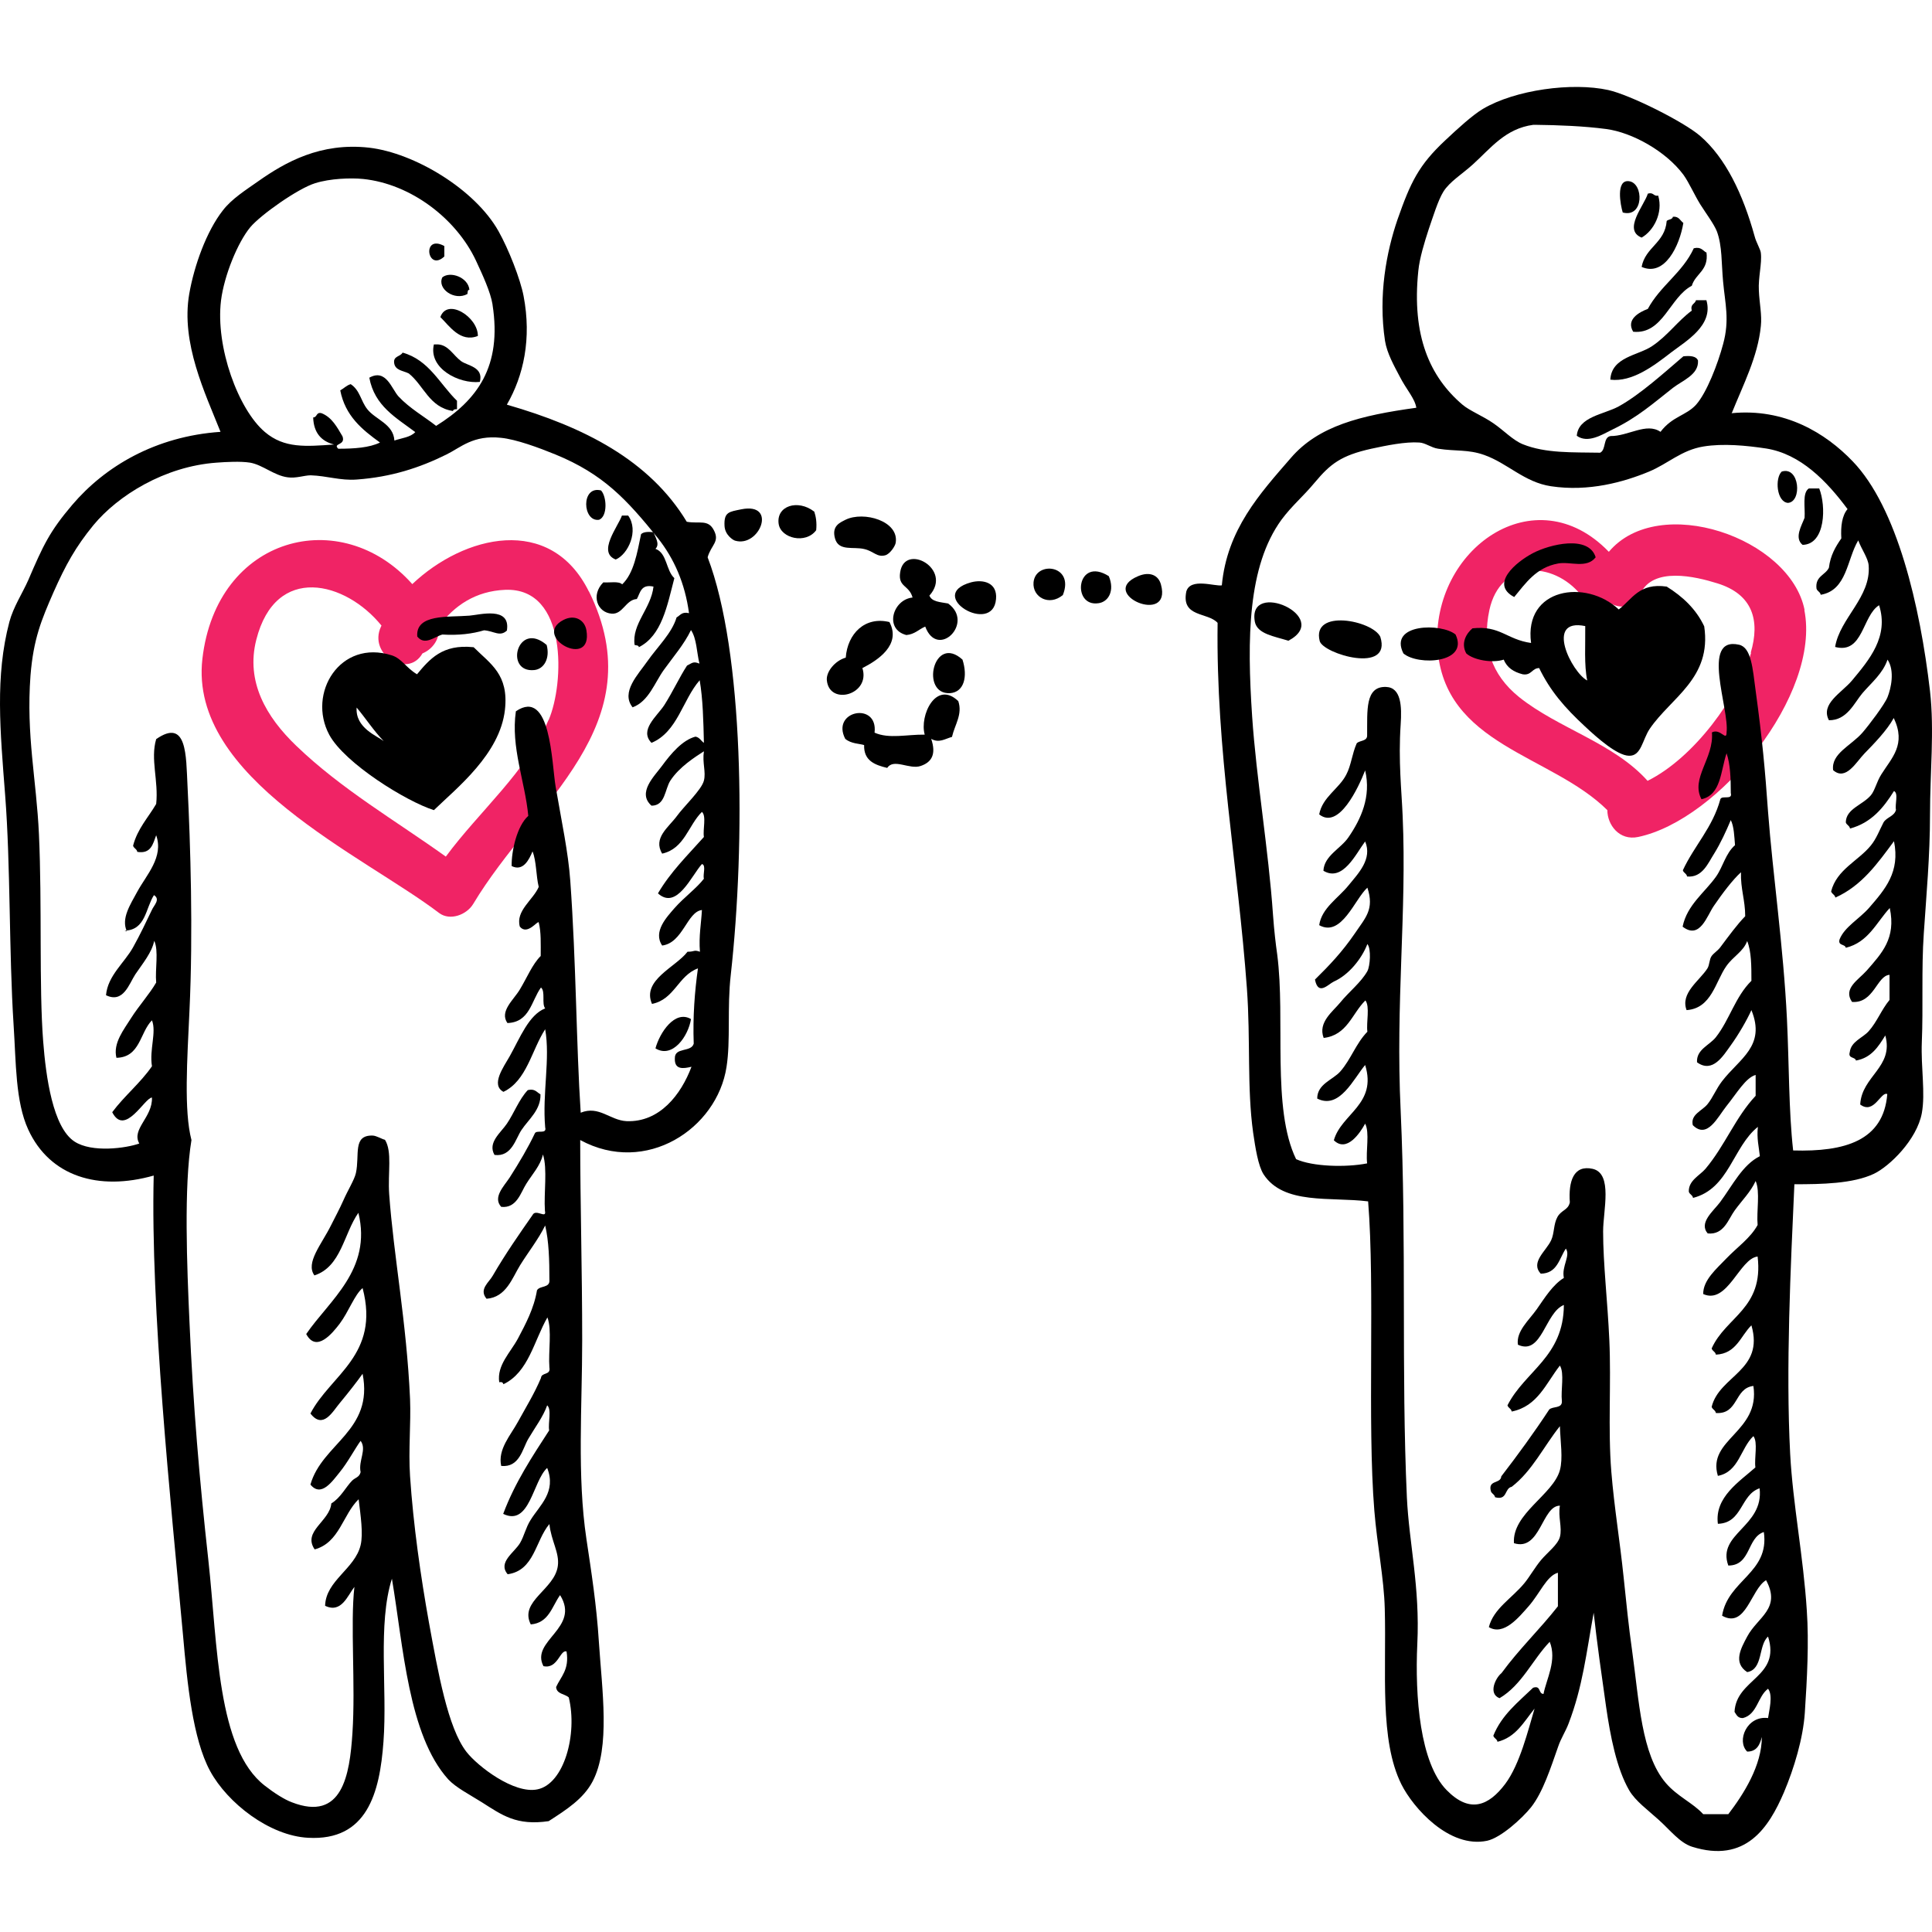 <svg width="200" height="200" viewBox="0 0 200 200" fill="none" xmlns="http://www.w3.org/2000/svg">
<path fill-rule="evenodd" clip-rule="evenodd" d="M60.963 61.238C56.977 53.19 48.028 55.401 42.68 60.467C35.3 52.161 22.417 55.478 20.951 68.207C19.537 80.575 37.614 88.547 45.457 94.513C46.588 95.361 48.311 94.693 48.98 93.587C55.357 82.941 67.803 75.073 60.963 61.212V61.238ZM56.771 74.558C54.483 79.907 49.648 83.944 46.151 88.675C40.906 84.921 35.351 81.707 30.671 77.207C27.56 74.224 25.425 70.573 26.531 66.227C28.537 58.307 35.788 60.184 39.491 64.761C39.491 64.787 39.44 64.838 39.44 64.864C38.077 67.77 42.217 70.29 43.734 67.641C44.788 67.204 45.586 66.124 45.406 64.864C47.026 62.678 49.237 61.187 52.297 61.058C58.803 60.801 58.417 70.778 56.797 74.532L56.771 74.558Z" fill="#F02365"/>
<path fill-rule="evenodd" clip-rule="evenodd" d="M186.809 63.141C185.317 55.658 171.714 50.978 166.546 57.123C158.909 49.203 148.16 56.84 148.803 66.998C149.446 77.18 160.554 78.081 166.392 83.866C166.392 85.383 167.626 87.055 169.58 86.643C177.912 84.895 188.532 71.909 186.783 63.141H186.809ZM181.28 67.563C179.943 72.115 175.417 78.415 170.557 80.832C167.034 76.898 161.351 75.432 157.263 72.166C154.357 69.826 153.406 66.792 154.177 63.166C155.309 57.895 160.786 58.075 163.64 61.572C164.437 62.549 165.44 62.626 166.289 62.189C167.42 63.063 169.066 63.115 169.812 61.469C171.097 58.641 175.494 59.669 177.783 60.389C181.434 61.52 182.232 64.221 181.229 67.589L181.28 67.563Z" fill="#F02365"/>
<path fill-rule="evenodd" clip-rule="evenodd" d="M179.248 42.775C184.726 42.235 188.968 44.807 191.797 47.764C196.374 52.521 198.766 62.678 199.794 71.55C200.257 75.612 199.794 80.01 199.794 84.304C199.794 88.598 199.408 92.764 199.151 96.621C198.894 100.298 199.1 104.284 198.946 107.884C198.843 110.533 199.331 113.13 198.946 115.238C198.431 117.99 195.603 120.741 193.983 121.513C191.797 122.541 188.583 122.593 185.754 122.593C185.368 131.155 184.854 141.595 185.317 150.493C185.6 155.764 186.68 161.061 187.04 166.718C187.271 170.035 187.066 173.79 186.834 177.313C186.654 179.961 185.728 183.047 184.674 185.541C183.106 189.193 180.714 192.921 175.16 191.173C173.874 190.761 172.871 189.424 171.688 188.37C170.583 187.367 169.297 186.441 168.654 185.335C167.343 183.073 166.7 179.704 166.263 176.696C165.8 173.43 165.311 170.01 164.977 166.95C164.206 171.167 163.846 174.587 162.38 178.418C162.071 179.241 161.583 179.961 161.3 180.81C160.528 182.995 159.731 185.515 158.497 187.084C157.546 188.267 155.36 190.247 153.946 190.555C150.011 191.378 146.283 187.136 145.074 184.718C142.786 180.116 143.531 173.173 143.351 166.538C143.274 163.427 142.554 159.904 142.271 156.381C141.526 147.227 142.348 133.315 141.628 124.367C137.72 123.878 132.886 124.753 130.803 121.564C130.237 120.664 129.954 118.813 129.723 117.244C129.08 112.59 129.465 107.73 129.08 102.33C128.154 89.55 125.866 77.798 126.046 64.478C125.017 63.347 122.265 63.938 122.805 61.238C123.217 59.773 125.763 60.724 126.483 60.595C127.023 54.81 130.417 51.107 133.631 47.404C136.485 44.087 140.831 43.007 146.617 42.21C146.463 41.232 145.588 40.333 144.894 38.97C144.328 37.89 143.583 36.578 143.377 35.292C142.657 30.561 143.531 26.061 144.663 22.744C146.025 18.861 146.848 17.112 149.625 14.515C150.911 13.307 152.428 11.918 153.508 11.275C156.851 9.295 162.74 8.498 166.494 9.321C168.783 9.835 174.311 12.612 176.008 14.078C178.631 16.341 180.431 20.095 181.64 24.467C181.794 25.084 182.257 25.83 182.283 26.19C182.411 27.295 182 28.735 182.077 30.072C182.128 31.358 182.411 32.618 182.283 33.75C181.974 36.913 180.457 39.818 179.248 42.827V42.775ZM166.7 45.141C168.551 45.167 170.428 43.701 171.894 44.704C173.128 43.084 174.543 43.032 175.571 41.901C176.677 40.667 177.834 37.658 178.374 35.627C179.068 33.107 178.58 31.435 178.374 29.147C178.194 27.27 178.297 25.47 177.731 23.952C177.423 23.181 176.626 22.127 176.008 21.15C175.391 20.147 174.851 18.912 174.285 18.115C172.46 15.647 168.963 13.718 166.288 13.358C163.974 13.05 161.274 12.947 158.934 12.921C158.857 12.921 158.78 12.921 158.728 12.921C155.823 13.307 154.306 15.364 152.454 17.035C151.348 18.038 150.088 18.784 149.42 19.838C148.854 20.764 148.366 22.384 147.903 23.721C147.466 25.058 146.951 26.73 146.823 28.041C146.128 34.752 148.006 38.995 151.374 41.875C152.12 42.518 153.508 43.058 154.614 43.83C155.694 44.575 156.62 45.578 157.648 45.99C160.014 46.941 162.766 46.812 165.646 46.864C166.288 46.555 165.928 45.27 166.725 45.141H166.7ZM155.026 180.321C154.974 180.013 154.666 179.961 154.588 179.678C155.463 177.518 157.16 176.207 158.703 174.715C159.551 174.433 159.217 175.333 159.783 175.358C160.091 173.79 161.197 171.861 160.426 169.958C158.626 171.836 157.546 174.433 155.231 175.796C154.023 175.333 154.82 173.687 155.437 173.198C157.237 170.73 159.397 168.673 161.274 166.281V162.81C160.117 163.118 159.397 164.97 158.24 166.281C157.237 167.413 155.668 169.367 154.125 168.441C154.614 166.513 156.517 165.458 157.803 163.89C158.317 163.273 158.883 162.27 159.526 161.498C160.22 160.675 161.248 159.93 161.48 159.107C161.737 158.13 161.274 157.024 161.48 155.867C159.603 155.867 159.474 160.624 156.723 159.75C156.517 156.69 160.786 154.735 161.48 152.19C161.814 150.981 161.531 149.258 161.48 147.638C159.808 149.721 158.626 152.267 156.491 153.913C155.72 154.067 156.08 155.353 154.768 154.993C154.717 154.684 154.408 154.633 154.331 154.35C154.023 153.167 155.36 153.63 155.411 152.833C157.134 150.595 158.806 148.307 160.374 145.915C160.734 145.555 161.737 145.838 161.686 145.041C161.557 143.884 161.968 142.161 161.48 141.364C160.04 143.19 159.191 145.581 156.491 146.121C156.44 145.813 156.131 145.761 156.054 145.478C157.88 141.904 161.866 140.464 161.891 135.09C159.937 135.861 159.628 140.361 157.134 139.204C156.928 137.815 158.291 136.658 159.088 135.527C159.911 134.344 160.734 133.007 161.891 132.287C161.634 131.078 162.611 129.998 162.097 129.253C161.403 130.281 161.223 131.824 159.5 131.85C158.394 130.667 160.066 129.51 160.58 128.378C160.914 127.658 160.811 126.733 161.223 125.987C161.634 125.241 162.328 125.293 162.508 124.47C162.354 122.284 162.894 120.561 164.874 120.998C166.983 121.487 165.954 125.318 165.954 127.478C165.954 130.847 166.417 134.704 166.597 138.715C166.803 143.164 166.443 147.895 166.803 152.344C167.111 156.098 167.677 159.39 168.088 163.375C168.346 165.844 168.603 168.441 168.963 170.935C169.683 176.104 169.914 181.607 172.434 184.564C173.643 185.978 175.237 186.621 176.317 187.804H178.914C180.508 185.721 182.386 182.764 182.386 179.807C182.18 180.604 181.871 181.324 180.868 181.324C179.737 180.218 180.843 177.57 183.028 177.853C183.131 177.081 183.568 175.513 183.028 174.818C181.948 175.615 181.923 177.467 180.431 177.853C179.891 177.878 179.763 177.518 179.557 177.21C179.737 173.764 184.366 173.635 183.028 169.418C182 170.318 182.54 172.813 180.868 173.095C179.377 172.118 180.225 170.627 180.868 169.418C181.948 167.387 184.417 166.538 182.823 163.581C181.254 164.507 180.74 168.647 178.271 167.258C178.863 163.555 183.208 162.835 182.591 158.593C180.817 159.184 181.28 162.064 178.914 162.064C177.706 158.747 182.617 158.053 182.154 154.067C180.148 154.735 180.406 157.667 177.834 157.744C177.474 154.993 180.071 153.373 181.717 151.907C181.588 150.904 182 149.31 181.511 148.667C180.174 149.927 180.02 152.37 177.834 152.781C176.677 148.975 182.231 148.281 181.511 143.473C179.505 143.704 179.994 146.43 177.628 146.275C177.577 145.967 177.268 145.915 177.191 145.633C177.988 142.393 182.668 141.878 181.306 137.198C180.174 138.304 179.763 140.13 177.628 140.233C177.577 139.924 177.268 139.873 177.191 139.59C178.657 136.298 182.591 135.475 181.948 130.075C180.071 130.281 178.837 135.09 176.317 133.958C176.291 132.518 177.706 131.335 178.708 130.281C179.814 129.124 181.203 128.173 181.948 126.81C181.82 125.37 182.231 123.364 181.743 122.258C181.228 123.39 180.328 124.264 179.583 125.293C178.914 126.193 178.477 127.864 176.78 127.684C175.828 126.578 177.371 125.37 178.066 124.444C179.377 122.67 180.38 120.587 182.18 119.687C182.077 118.71 181.846 117.861 181.974 116.653C179.377 118.735 178.991 123.055 175.263 124.007C175.211 123.698 174.903 123.647 174.826 123.364C174.774 122.207 175.983 121.667 176.548 120.998C178.58 118.581 179.66 115.65 181.743 113.438V111.278C180.714 111.561 179.788 113.181 178.708 114.518C177.808 115.65 176.728 117.964 175.237 116.473C174.98 115.367 176.188 115.007 176.754 114.313C177.32 113.618 177.654 112.718 178.271 111.921C180.071 109.581 182.823 108.295 181.306 104.567C180.843 105.595 179.968 107.113 179.146 108.244C178.4 109.273 177.294 111.15 175.674 109.967C175.597 108.63 176.96 108.218 177.628 107.37C179.043 105.57 179.634 103.178 181.306 101.533C181.306 99.99 181.306 98.498 180.868 97.418C180.457 98.524 179.428 98.987 178.708 100.015C177.577 101.61 177.191 104.387 174.594 104.567C173.926 102.793 175.931 101.533 176.754 100.247C176.986 99.861 176.934 99.321 177.191 98.961C177.423 98.653 177.808 98.421 178.066 98.087C178.991 96.853 179.814 95.721 180.663 94.847C180.663 93.175 180.174 92.018 180.225 90.295C179.351 91.093 178.323 92.455 177.423 93.767C176.703 94.795 175.983 97.315 174.183 95.927C174.646 93.664 176.497 92.378 177.654 90.733C178.374 89.704 178.631 88.341 179.608 87.493C179.531 86.567 179.506 85.564 179.171 84.895C178.683 86.052 178.117 87.287 177.448 88.367C176.831 89.318 176.24 90.887 174.646 90.733C174.594 90.424 174.286 90.373 174.208 90.09C175.391 87.544 177.294 85.667 178.091 82.735C178.246 82.298 179.377 82.864 179.171 82.093C179.171 80.55 179.12 79.11 178.734 77.978C178.117 79.804 178.168 82.298 176.137 82.735C174.98 80.575 177.448 78.493 177.217 75.818C178.091 75.355 178.734 76.795 178.734 75.818C179.043 73.401 176.008 65.841 180.02 66.741C181.306 67.024 181.434 69.21 181.743 71.498C182.437 76.564 182.72 79.701 183.028 84.047C183.517 90.501 184.623 98.035 184.983 105.467C185.214 110.25 185.163 114.955 185.626 119.095C190.974 119.25 194.986 118.093 195.371 113.258C194.703 112.95 194.008 115.418 192.568 114.338C192.723 111.381 196.066 110.481 195.166 107.19C194.446 108.347 193.726 109.504 192.131 109.787C192.028 109.375 191.283 109.607 191.488 108.913C191.617 107.807 192.826 107.447 193.443 106.753C194.317 105.775 194.754 104.541 195.603 103.513V100.915C194.291 100.993 193.983 103.898 191.72 103.718C190.768 102.33 192.363 101.455 193.237 100.478C194.806 98.678 196.297 97.135 195.628 93.998C194.24 95.49 193.417 97.547 191.077 98.113C191 97.701 190.228 97.933 190.434 97.238C190.948 95.953 192.466 95.13 193.468 93.998C195.166 92.044 196.708 90.27 196.066 87.081C194.368 89.37 192.748 91.684 189.997 92.918C189.946 92.61 189.637 92.558 189.56 92.275C190.126 90.013 192.388 89.112 193.674 87.518C194.24 86.824 194.548 85.975 194.986 85.127C195.32 84.587 196.091 84.51 196.271 83.841C196.143 83.25 196.554 82.118 196.066 81.887C194.986 83.61 193.726 85.178 191.514 85.77C191.463 85.461 191.154 85.41 191.077 85.127C191.103 83.713 192.8 83.353 193.674 82.324C194.086 81.835 194.266 80.935 194.754 80.164C195.834 78.441 197.351 77.078 196.04 74.327C195.346 75.612 193.957 77.027 193.006 78.004C192.157 78.878 191.077 80.884 189.766 79.727C189.534 78.004 191.643 77.181 192.8 75.844C193.468 75.073 195.088 72.938 195.397 72.167C195.757 71.267 196.168 69.441 195.397 68.284C194.908 69.724 193.751 70.65 192.8 71.755C191.951 72.758 191.206 74.584 189.328 74.558C188.428 72.861 190.64 71.73 191.72 70.444C193.52 68.284 195.551 65.892 194.523 62.653C192.774 63.733 192.877 67.744 189.971 66.972C190.46 63.99 193.7 61.83 193.443 58.538C193.391 57.792 192.697 56.841 192.363 55.941C191.18 57.921 191.206 61.11 188.48 61.572C188.428 61.264 188.12 61.212 188.043 60.93C187.888 59.644 188.968 59.541 189.328 58.77C189.483 57.484 190.023 56.584 190.614 55.735C190.537 54.45 190.691 53.37 191.257 52.701C189.097 49.795 186.397 46.992 182.823 46.427C180.766 46.118 178.374 45.887 176.343 46.221C174.08 46.581 172.64 48.021 170.711 48.818C168.114 49.898 164.463 50.927 160.554 50.335C157.803 49.924 156.054 47.944 153.637 47.095C151.965 46.504 150.706 46.735 148.88 46.452C148.16 46.35 147.543 45.835 146.926 45.81C145.511 45.707 143.506 46.118 141.963 46.452C138.826 47.147 137.72 48.021 136.125 49.924C134.84 51.467 133.785 52.29 132.654 53.807C129.157 58.615 129.08 66.098 129.62 74.147C130.057 80.627 131.317 87.955 131.78 94.692C131.908 96.441 132.063 97.727 132.217 98.807C133.091 105.544 131.626 114.75 134.171 119.995C135.868 120.767 139.314 120.87 141.525 120.433C141.371 119.121 141.808 117.27 141.32 116.318C140.806 117.27 139.417 119.353 138.08 118.041C138.851 115.29 142.58 114.313 141.32 110.25C140.137 111.638 138.671 114.904 136.357 113.721C136.357 112.204 137.977 111.793 138.748 110.918C139.854 109.658 140.368 108.013 141.551 106.804C141.423 105.801 141.834 104.207 141.345 103.564C139.957 104.927 139.468 107.164 137.025 107.447C136.408 105.827 137.977 104.721 138.748 103.77C139.648 102.664 140.908 101.687 141.551 100.53C141.834 100.015 141.963 98.215 141.551 97.727C140.96 99.27 139.597 100.941 138.08 101.61C137.488 101.893 136.46 103.127 136.125 101.404C137.643 99.913 138.954 98.524 140.24 96.647C141.345 95.001 142.297 94.153 141.551 91.89C140.24 93.073 138.877 97.058 136.563 95.773C136.82 93.998 138.517 92.995 139.597 91.658C140.6 90.424 142.091 88.933 141.32 87.107C140.368 88.367 139.005 91.35 137 90.141C137.077 88.573 138.8 87.853 139.597 86.67C140.883 84.793 141.963 82.478 141.32 79.752C140.626 81.527 138.594 85.924 136.563 84.304C136.897 82.504 138.62 81.655 139.365 80.19C139.88 79.213 139.957 78.055 140.446 76.95C140.754 76.615 141.577 76.77 141.525 76.075C141.551 73.581 141.294 71.035 143.48 71.112C145.048 71.164 145.126 73.118 144.997 74.995C144.74 78.775 145.1 81.887 145.203 84.51C145.64 94.41 144.457 103.795 144.997 115.007C145.614 128.481 145.048 142.007 145.64 155.018C145.871 159.801 147.003 164.275 146.72 170.164C146.463 175.667 147.003 182.507 149.754 185.31C152.146 187.753 154.1 186.955 155.823 184.667C157.34 182.635 158.188 179.113 158.857 176.875C157.751 178.238 156.928 179.858 154.974 180.321H155.026Z" fill="black"/>
<path fill-rule="evenodd" clip-rule="evenodd" d="M52.503 41.901C60.448 44.19 67.237 47.636 71.094 54.013C72.38 54.244 73.306 53.73 73.897 54.887C74.54 56.096 73.614 56.404 73.254 57.69C77.008 67.487 77.188 87.133 75.646 100.942C75.26 104.336 75.645 107.704 75.208 110.456C74.231 116.833 66.877 121.719 60.063 118.016C60.063 124.496 60.268 131.49 60.268 138.767C60.268 145.582 59.728 152.782 60.706 159.313C61.22 162.733 61.76 166.205 61.991 169.907C62.326 174.999 63.2 180.862 61.348 184.41C60.397 186.21 58.674 187.316 56.797 188.525C53.454 189.013 51.988 187.907 49.88 186.57C48.568 185.747 47.206 185.053 46.408 184.205C42.268 179.627 41.754 170.422 40.571 163.427C39.08 168.133 40.108 174.793 39.697 180.296C39.311 185.619 38 190.582 31.905 190.247C27.894 190.042 23.548 186.647 21.748 183.33C19.948 180.013 19.383 174.253 18.945 169.265C17.66 155.302 15.577 135.476 15.911 121.693C10.203 123.313 5.163 121.796 2.925 116.936C1.588 114.03 1.666 109.993 1.408 106.11C0.92 98.525 1.1 89.602 0.534 82.324C0.02 75.639 -0.52 70.033 0.971 64.376C1.383 62.833 2.308 61.444 2.925 60.056C4.468 56.456 5.137 55.016 7.477 52.264C10.871 48.279 16.091 45.167 22.828 44.704C21.234 40.693 18.714 35.524 19.588 30.433C20.103 27.476 21.388 23.927 23.06 21.793C23.985 20.584 25.426 19.684 26.737 18.759C29.514 16.804 33.166 14.722 38.206 15.287C42.886 15.827 49.16 19.581 51.603 23.927C52.657 25.804 53.866 28.89 54.2 30.639C55.048 35.062 54.2 38.893 52.477 41.876L52.503 41.901ZM50.986 31.513C50.78 30.227 49.957 28.453 49.263 26.962C47.231 22.642 42.551 19.041 37.588 18.527C36.303 18.399 34.168 18.476 32.626 18.964C30.851 19.504 26.968 22.256 25.914 23.516C24.628 25.059 23.214 28.479 22.88 31.102C22.288 35.936 24.68 42.416 27.431 44.73C29.437 46.427 31.648 46.222 34.58 46.016C33.268 45.682 32.471 44.807 32.42 43.213C32.857 43.213 32.703 42.621 33.294 42.776C34.374 43.213 34.888 44.216 35.454 45.167C35.814 46.144 34.4 45.861 35.017 46.453C36.663 46.453 38.231 46.35 39.337 45.81C37.486 44.473 35.737 43.059 35.223 40.41C35.608 40.204 35.866 39.896 36.303 39.767C37.28 40.41 37.331 41.49 38.026 42.364C38.874 43.444 40.725 43.882 40.828 45.604C41.574 45.347 42.5 45.27 42.988 44.73C41.008 43.239 38.771 42.03 38.231 39.099C39.98 38.121 40.546 40.282 41.266 41.053C42.423 42.287 43.94 43.136 45.148 44.087C49.391 41.439 51.988 37.967 50.986 31.539V31.513ZM13.134 96.416C12.517 95.079 13.494 93.639 14.214 92.302C15.165 90.553 16.965 88.727 16.168 86.465C15.834 87.339 15.654 88.419 14.214 88.187C14.163 87.879 13.854 87.827 13.777 87.544C14.24 85.77 15.345 84.639 16.168 83.225C16.425 80.807 15.551 78.596 16.168 76.513C19.383 74.276 19.254 78.287 19.408 81.27C19.717 87.39 20 96.544 19.614 104.619C19.383 109.659 19.023 114.982 19.82 118.016C19.023 122.825 19.357 131.13 19.614 136.839C20 145.607 20.643 153.116 21.568 161.499C22.546 170.422 22.468 181.016 27.405 184.847C28.357 185.593 29.437 186.287 30.208 186.57C35.428 188.602 36.2 183.767 36.483 179.422C36.817 174.433 36.251 168.082 36.688 164.276C35.994 165.15 35.351 167.053 33.654 166.23C33.731 163.607 36.74 162.425 37.331 159.956C37.614 158.773 37.331 156.896 37.126 155.199C35.48 156.793 35.145 159.699 32.574 160.393C31.288 158.516 34.143 157.487 34.297 155.636C35.274 155.045 35.814 153.913 36.457 153.27C36.766 152.962 37.203 152.936 37.331 152.396C37.074 151.213 38 150.056 37.331 149.156C36.766 149.927 35.994 151.393 35.171 152.396C34.4 153.347 33.243 155.045 32.137 153.682C33.346 149.413 38.694 148.127 37.537 142.213C36.971 143.01 36.046 144.193 35.171 145.247C34.451 146.096 33.448 148.025 32.137 146.327C34.194 142.342 39.363 140.285 37.537 133.342C36.714 134.01 36.097 135.784 35.171 137.019C34.426 137.996 32.754 140.079 31.7 138.099C34.066 134.627 38.54 131.439 37.1 125.55C35.583 127.71 35.325 131.13 32.548 132.03C31.597 130.719 33.294 128.816 34.271 126.836C34.683 126.013 35.145 125.164 35.557 124.239C35.994 123.236 36.688 122.13 36.843 121.436C37.254 119.559 36.483 117.502 38.566 117.553C38.951 117.553 39.568 117.939 39.851 117.99C40.623 119.224 40.134 121.384 40.288 123.622C40.751 130.024 42.088 136.839 42.448 144.81C42.551 147.407 42.268 150.082 42.448 152.807C42.783 157.847 43.554 163.222 44.403 167.953C45.354 173.147 46.357 178.856 48.285 181.35C49.443 182.842 53.223 185.747 55.64 185.233C58.391 184.667 59.806 179.525 58.88 175.719C58.468 175.333 57.62 175.385 57.568 174.639C58.057 173.559 58.957 172.839 58.648 170.962C57.98 170.73 57.748 172.813 56.257 172.479C54.868 169.83 60.114 168.545 57.98 165.125C57.131 166.307 56.823 168.005 54.946 168.159C53.711 165.742 57.44 164.559 57.748 162.09C57.928 160.727 57.054 159.519 56.874 157.77C55.408 159.493 55.331 162.579 52.554 162.965C51.5 161.73 53.248 160.727 53.84 159.725C54.251 159.03 54.431 158.13 54.92 157.359C55.871 155.816 57.62 154.453 56.643 151.959C55.151 153.322 54.843 158.053 52.091 156.716C53.3 153.476 55.1 150.776 56.848 148.076C56.72 147.279 57.131 145.916 56.643 145.479C56.231 146.662 55.383 147.767 54.688 148.95C54.071 150.005 53.788 151.933 51.886 151.753C51.5 150.03 52.888 148.539 53.608 147.202C54.457 145.659 55.331 144.244 56 142.65C56.051 142.033 57.028 142.393 56.874 141.57C56.746 139.899 57.157 137.687 56.668 136.376C55.28 138.793 54.714 142.059 52.117 143.293C52.066 143.113 51.937 143.036 51.68 143.087C51.423 141.313 52.837 140.027 53.634 138.536C54.406 137.07 55.28 135.45 55.588 133.573C55.871 133.059 56.951 133.367 56.874 132.493C56.874 130.462 56.823 128.507 56.437 126.862C55.743 128.276 54.688 129.613 53.84 130.976C53.017 132.313 52.4 134.293 50.368 134.447C49.545 133.47 50.626 132.75 51.011 132.056C52.323 129.793 53.763 127.736 55.126 125.782C55.46 125.087 56.617 126.245 56.411 125.345C56.283 123.467 56.694 121.024 56.206 119.507C55.948 120.664 55.074 121.59 54.483 122.542C53.917 123.416 53.506 125.113 51.886 124.933C50.986 123.956 52.168 122.799 52.76 121.899C53.763 120.33 54.688 118.762 55.357 117.347C55.511 116.91 56.643 117.476 56.437 116.704C56.128 113.156 56.977 109.607 56.437 106.547C55.023 108.733 54.534 111.87 52.117 113.027C50.78 112.307 52.117 110.482 52.76 109.35C53.84 107.422 54.74 105.056 56.437 104.387C56.051 103.925 56.488 102.613 56 102.227C54.997 103.616 54.843 105.827 52.528 105.905C51.68 104.696 53.171 103.513 53.814 102.433C54.56 101.199 55.1 99.836 55.974 98.962C55.974 97.727 56.026 96.467 55.768 95.49C55.691 95.233 54.586 96.879 53.814 95.927C53.351 94.282 55.203 93.15 55.768 91.813C55.486 90.656 55.537 89.139 55.126 88.136C54.766 89.01 54.148 90.245 52.965 89.653C52.94 88.11 53.506 85.513 54.688 84.459C54.354 80.885 52.863 77.362 53.403 73.633C57.028 71.164 57.106 79.007 57.517 81.424C58.134 85.024 58.828 88.239 59.034 91.17C59.651 99.682 59.651 108.167 60.114 115.187C62.017 114.416 63.148 115.984 64.871 116.062C68.291 116.19 70.503 113.31 71.583 110.43C70.734 110.636 69.808 110.764 69.86 109.556C69.834 108.373 71.557 108.964 71.814 108.039C71.711 105.21 71.917 102.639 72.251 100.247C70.194 100.993 69.834 103.462 67.494 103.924C66.414 101.456 69.963 100.119 71.171 98.524C71.969 98.524 71.788 98.293 72.457 98.524C72.329 96.879 72.586 95.644 72.663 94.204C71.12 94.384 70.708 97.599 68.548 97.882C67.571 96.442 69.037 94.924 69.834 93.999C70.811 92.893 72.123 91.942 72.868 90.965C72.74 90.527 73.126 89.55 72.663 89.447C71.583 90.63 70.066 94.256 68.111 92.482C69.423 90.245 71.197 88.522 72.868 86.644C72.74 85.847 73.151 84.484 72.663 84.047C71.248 85.436 70.863 87.853 68.548 88.367C67.571 86.747 69.217 85.642 70.066 84.484C70.785 83.482 72.637 81.759 72.868 80.807C73.1 79.907 72.688 78.982 72.868 77.773C71.917 78.39 70.323 79.393 69.397 80.807C68.806 81.733 68.883 83.404 67.443 83.404C65.926 82.067 67.751 80.344 68.523 79.29C69.448 78.03 70.631 76.616 71.994 76.256C72.431 76.333 72.56 76.693 72.868 76.899C72.817 74.662 72.766 72.373 72.431 70.419C70.657 72.45 70.143 75.767 67.443 76.899C66.157 75.587 67.983 74.173 68.754 73.016C69.654 71.602 70.348 70.084 71.12 68.902C71.686 68.619 71.763 68.439 72.406 68.696C72.123 67.539 72.123 66.099 71.531 65.224C70.811 66.716 69.706 67.976 68.728 69.339C67.777 70.65 67.16 72.604 65.488 73.222C64.228 71.653 66.08 69.802 67.005 68.465C68.085 66.922 69.551 65.559 70.04 63.913C70.426 63.707 70.58 63.296 71.326 63.476C70.914 60.39 69.783 57.819 68.086 55.684C64.871 51.699 62.454 49.076 57.491 47.044C55.794 46.35 53.428 45.476 51.86 45.322C48.98 45.013 47.694 46.324 46.228 47.044C43.425 48.433 40.494 49.384 36.92 49.642C35.248 49.77 33.834 49.256 32.163 49.204C31.494 49.204 30.645 49.539 29.771 49.41C28.383 49.23 27.2 48.124 25.888 47.893C24.911 47.739 23.445 47.816 22.417 47.893C17.043 48.279 12.208 51.287 9.663 54.373C7.811 56.636 6.783 58.513 5.548 61.29C4.288 64.17 3.465 66.124 3.157 69.93C2.694 76.127 3.774 80.704 4.031 86.362C4.365 93.613 4.031 102.15 4.468 107.782C4.751 111.484 5.471 116.704 7.708 118.17C9.508 119.353 13.057 118.864 14.42 118.376C13.571 116.884 15.808 115.676 15.731 113.619C14.986 113.619 12.928 117.707 11.617 115.136C12.877 113.439 14.523 112.127 15.731 110.379C15.448 108.656 16.22 106.856 15.731 105.622C14.471 106.882 14.523 109.453 12.054 109.504C11.668 107.987 12.851 106.547 13.571 105.39C14.368 104.13 15.448 102.947 16.168 101.713C16.04 100.35 16.451 98.396 15.963 97.393C15.731 98.602 14.754 99.759 14.008 100.864C13.366 101.842 12.774 103.899 10.974 103.024C11.154 100.993 12.877 99.682 13.777 98.062C14.497 96.776 15.165 95.362 15.731 94.179C15.937 93.716 16.631 93.099 15.937 92.662C15.063 94.024 15.088 96.287 12.903 96.339L13.134 96.416Z" fill="black"/>
<path fill-rule="evenodd" clip-rule="evenodd" d="M168.629 18.758C170.171 18.938 170.197 22.59 167.986 21.998C167.754 21.253 167.24 18.578 168.629 18.758Z" fill="black"/>
<path fill-rule="evenodd" clip-rule="evenodd" d="M171.663 20.276C172.177 22.05 171.174 23.902 169.94 24.596C167.96 23.799 170.223 21.253 170.583 20.045C171.2 19.865 171.149 20.353 171.663 20.25V20.276Z" fill="black"/>
<path fill-rule="evenodd" clip-rule="evenodd" d="M174.26 23.078C173.874 25.444 172.331 28.684 169.94 27.63C170.326 25.573 172.357 25.161 172.537 22.872C172.717 22.692 173.129 22.744 173.18 22.435C173.823 22.384 173.926 22.847 174.26 23.078Z" fill="black"/>
<path fill-rule="evenodd" clip-rule="evenodd" d="M45.997 25.469V26.549C44.223 28.22 43.631 24.183 45.997 25.469Z" fill="black"/>
<path fill-rule="evenodd" clip-rule="evenodd" d="M176.652 26.113C176.909 28.015 175.52 28.298 175.134 29.584C172.846 30.767 172.152 34.65 169.066 34.341C168.294 33.055 169.709 32.31 170.583 31.976C171.869 29.584 174.183 28.221 175.34 25.701C176.086 25.521 176.266 25.933 176.626 26.138L176.652 26.113Z" fill="black"/>
<path fill-rule="evenodd" clip-rule="evenodd" d="M48.594 29.996C48.389 29.996 48.414 30.253 48.389 30.433C47.051 31.179 45.226 29.893 45.791 28.71C46.614 28.041 48.466 28.71 48.594 29.996Z" fill="black"/>
<path fill-rule="evenodd" clip-rule="evenodd" d="M176.652 31.1C177.397 33.697 174.517 35.317 172.974 36.5C171.252 37.837 168.963 39.586 166.7 39.303C166.829 36.937 169.58 36.809 171.02 35.832C172.64 34.752 173.669 33.234 175.134 32.154C174.954 31.46 175.469 31.486 175.572 31.075H176.652V31.1Z" fill="black"/>
<path fill-rule="evenodd" clip-rule="evenodd" d="M49.468 34.778C47.643 35.498 46.511 33.724 45.585 32.824C46.305 30.792 49.494 32.824 49.468 34.778Z" fill="black"/>
<path fill-rule="evenodd" clip-rule="evenodd" d="M49.674 39.535C47.54 39.767 44.326 38.147 44.917 35.653H45.354C46.434 35.73 46.923 36.784 47.72 37.375C48.363 37.864 50.086 37.967 49.674 39.535Z" fill="black"/>
<path fill-rule="evenodd" clip-rule="evenodd" d="M46.871 42.544C44.428 42.159 43.888 39.922 42.32 38.661C41.754 38.379 40.906 38.353 40.803 37.581C40.7 36.836 41.446 36.939 41.677 36.502C44.428 37.273 45.508 39.742 47.308 41.49V42.364C47.051 42.339 46.923 42.416 46.871 42.57V42.544Z" fill="black"/>
<path fill-rule="evenodd" clip-rule="evenodd" d="M175.777 37.349C175.854 38.789 174.183 39.381 173.18 40.152C171.174 41.721 169.528 43.212 166.906 44.472C165.851 44.987 164.386 45.938 163.228 45.115C163.383 43.135 166.031 42.904 167.548 42.081C169.76 40.872 172.331 38.532 174.26 36.887C174.98 36.809 175.597 36.861 175.777 37.324V37.349Z" fill="black"/>
<path fill-rule="evenodd" clip-rule="evenodd" d="M185.086 52.059C183.903 51.956 183.723 49.487 184.443 48.818C186.294 48.227 186.577 51.956 185.086 52.059Z" fill="black"/>
<path fill-rule="evenodd" clip-rule="evenodd" d="M188.326 50.567C189.046 52.367 188.994 56.353 186.603 56.404C185.703 55.684 186.526 54.373 186.809 53.601C186.886 52.521 186.551 51.03 187.246 50.567H188.326Z" fill="black"/>
<path fill-rule="evenodd" clip-rule="evenodd" d="M62.223 50.772C62.814 51.415 62.917 53.447 62.017 53.807C60.294 54.064 60.114 50.232 62.223 50.772Z" fill="black"/>
<path fill-rule="evenodd" clip-rule="evenodd" d="M84.285 52.933C84.466 53.473 84.568 54.09 84.491 54.887C83.411 56.353 80.84 55.736 80.608 54.244C80.326 52.367 82.588 51.647 84.285 52.959V52.933Z" fill="black"/>
<path fill-rule="evenodd" clip-rule="evenodd" d="M76.726 52.726C80.531 51.955 78.629 56.738 76.083 55.966C75.903 55.915 75.054 55.401 75.003 54.449C74.926 52.984 75.491 52.983 76.726 52.726Z" fill="black"/>
<path fill-rule="evenodd" clip-rule="evenodd" d="M65.026 53.369C66.157 54.938 65.026 57.381 63.74 57.921C61.811 57.175 63.971 54.526 64.383 53.369H65.026Z" fill="black"/>
<path fill-rule="evenodd" clip-rule="evenodd" d="M87.526 53.806C89.403 52.88 93.106 53.935 92.72 56.198C92.668 56.532 92.129 57.355 91.64 57.483C90.791 57.715 90.457 57.072 89.48 56.84C88.349 56.558 86.831 57.098 86.446 55.761C86.06 54.423 86.986 54.089 87.526 53.806Z" fill="black"/>
<path fill-rule="evenodd" clip-rule="evenodd" d="M66.132 66.998C66.132 66.792 65.874 66.818 65.694 66.767C65.386 64.581 67.391 63.012 67.649 60.724C66.337 60.441 66.286 61.367 65.926 62.01C64.769 62.087 64.486 63.604 63.329 63.527C61.837 63.424 61.143 61.598 62.454 60.287C63.123 60.338 64.049 60.132 64.409 60.492C65.617 59.335 65.951 57.278 66.363 55.298C66.62 55.041 67.134 55.041 67.649 55.092C67.829 55.607 68.343 56.327 67.854 56.815C69.063 57.252 68.934 59.052 69.809 59.849C69.063 62.704 68.523 65.79 66.132 66.998Z" fill="black"/>
<path fill-rule="evenodd" clip-rule="evenodd" d="M165.183 57.689C164.257 58.898 162.534 58.101 161.3 58.332C159.011 58.744 157.931 60.389 156.749 61.804C154.203 60.467 156.928 58.178 158.703 57.252C160.426 56.352 164.463 55.349 165.183 57.689Z" fill="black"/>
<path fill-rule="evenodd" clip-rule="evenodd" d="M96.192 61.599C96.423 62.319 97.349 62.319 98.146 62.473C100.923 64.453 97.066 68.31 95.78 64.864C95.112 65.147 94.7 65.662 93.826 65.739C91.511 65.147 92.412 62.062 94.469 61.856C94.109 60.544 92.951 60.801 93.183 59.259C93.62 56.121 98.686 58.899 96.217 61.65L96.192 61.599Z" fill="black"/>
<path fill-rule="evenodd" clip-rule="evenodd" d="M110.026 61.598C108.611 62.781 106.863 61.829 106.991 60.286C107.197 58.023 111.286 58.461 110.026 61.598Z" fill="black"/>
<path fill-rule="evenodd" clip-rule="evenodd" d="M114.783 59.643C115.426 61.161 114.731 62.318 113.703 62.446C110.9 62.858 111.44 57.535 114.783 59.643Z" fill="black"/>
<path fill-rule="evenodd" clip-rule="evenodd" d="M117.817 59.644C119.025 59.13 119.926 59.541 120.183 60.518C121.366 64.838 113.523 61.444 117.817 59.644Z" fill="black"/>
<path fill-rule="evenodd" clip-rule="evenodd" d="M100.511 60.286C101.746 59.952 103.263 60.286 103.109 62.009C102.8 65.84 95.729 61.623 100.511 60.286Z" fill="black"/>
<path fill-rule="evenodd" clip-rule="evenodd" d="M159.346 69.158C158.574 69.158 158.549 69.955 157.623 69.801C156.723 69.57 156.003 69.132 155.669 68.284C154.486 68.67 152.557 68.335 151.786 67.641C151.194 66.561 151.811 65.558 152.429 65.044C155.309 64.735 155.951 66.201 158.497 66.561C157.726 60.852 164.18 59.901 167.574 63.09C168.963 62.035 169.683 60.312 172.537 60.724C174.183 61.752 175.572 63.038 176.42 64.838C177.217 70.213 173 72.192 170.789 75.433C170.017 76.564 169.914 78.287 168.629 78.235C167.394 78.21 165.311 76.358 164.077 75.201C161.969 73.247 160.477 71.524 159.32 69.132L159.346 69.158ZM164.309 70.444C163.974 68.824 164.129 66.741 164.103 64.812C159.86 63.938 162.714 69.621 164.309 70.444Z" fill="black"/>
<path fill-rule="evenodd" clip-rule="evenodd" d="M133.374 66.329C131.908 65.867 130.16 65.635 129.903 64.375C129.08 59.926 138.028 63.861 133.374 66.329Z" fill="black"/>
<path fill-rule="evenodd" clip-rule="evenodd" d="M52.503 65.249C51.757 65.969 51.166 65.327 50.111 65.249C48.903 65.609 47.489 65.79 45.791 65.687C44.968 65.918 43.966 66.87 43.194 65.892C43.014 63.527 46.408 63.912 48.594 63.732C49.623 63.655 52.863 62.73 52.477 65.249H52.503Z" fill="black"/>
<path fill-rule="evenodd" clip-rule="evenodd" d="M58.34 64.17C59.497 63.578 60.526 64.17 60.706 65.25C61.4 69.39 54.971 65.893 58.34 64.17Z" fill="black"/>
<path fill-rule="evenodd" clip-rule="evenodd" d="M92.077 64.402C93.311 66.742 90.894 68.336 89.274 69.159C90.149 71.91 85.88 73.093 85.597 70.444C85.494 69.544 86.446 68.387 87.552 68.079C87.731 65.61 89.531 63.759 92.103 64.402H92.077Z" fill="black"/>
<path fill-rule="evenodd" clip-rule="evenodd" d="M142.888 65.918C144.123 69.827 136.948 67.692 136.614 66.355C135.766 62.987 142.066 64.221 142.888 65.918Z" fill="black"/>
<path fill-rule="evenodd" clip-rule="evenodd" d="M150.68 65.687C152.094 68.67 146.771 68.927 145.28 67.642C143.711 64.53 149.24 64.479 150.68 65.687Z" fill="black"/>
<path fill-rule="evenodd" clip-rule="evenodd" d="M56.591 66.766C56.951 68.129 56.334 69.261 55.306 69.364C52.168 69.672 53.557 64.169 56.591 66.766Z" fill="black"/>
<path fill-rule="evenodd" clip-rule="evenodd" d="M49.031 66.998C50.78 68.746 52.683 69.801 52.271 73.478C51.757 78.055 47.308 81.552 44.917 83.866C42.011 82.941 35.685 79.006 34.091 76.075C31.777 71.781 35.197 66.124 40.571 67.846C41.6 68.181 42.037 69.132 43.168 69.801C44.48 68.232 45.791 66.663 49.005 66.998H49.031ZM39.723 76.718C38.694 75.663 37.871 74.378 36.92 73.246C36.766 75.355 39.028 76.178 39.723 76.718Z" fill="black"/>
<path fill-rule="evenodd" clip-rule="evenodd" d="M99.637 68.284C100.203 70.058 99.791 71.653 98.351 71.755C95.24 71.935 96.629 65.558 99.637 68.284Z" fill="black"/>
<path fill-rule="evenodd" clip-rule="evenodd" d="M98.557 76.281C97.811 76.487 97.22 76.95 96.397 76.487C96.937 78.081 96.448 78.904 95.317 79.29C94.16 79.701 92.514 78.467 91.846 79.495C90.56 79.187 89.403 78.749 89.454 77.129C88.966 76.975 88.117 77.001 87.5 76.487C85.983 73.555 90.92 72.604 90.534 75.844C92.026 76.512 93.877 76.024 95.728 76.049C95.163 74.095 96.886 70.367 99.2 72.578C99.663 73.941 98.84 75.021 98.557 76.255V76.281Z" fill="black"/>
<path fill-rule="evenodd" clip-rule="evenodd" d="M71.531 105.493C71.248 107.293 69.603 109.607 67.854 108.527C68.291 106.907 69.86 104.516 71.531 105.493Z" fill="black"/>
<path fill-rule="evenodd" clip-rule="evenodd" d="M55.949 113.284C56 114.878 54.74 115.855 53.994 116.961C53.377 117.861 52.991 119.789 51.191 119.558C50.446 118.272 51.86 117.244 52.477 116.318C53.223 115.212 53.737 113.798 54.637 112.846C55.383 112.666 55.563 113.078 55.949 113.284Z" fill="black"/>
</svg>

